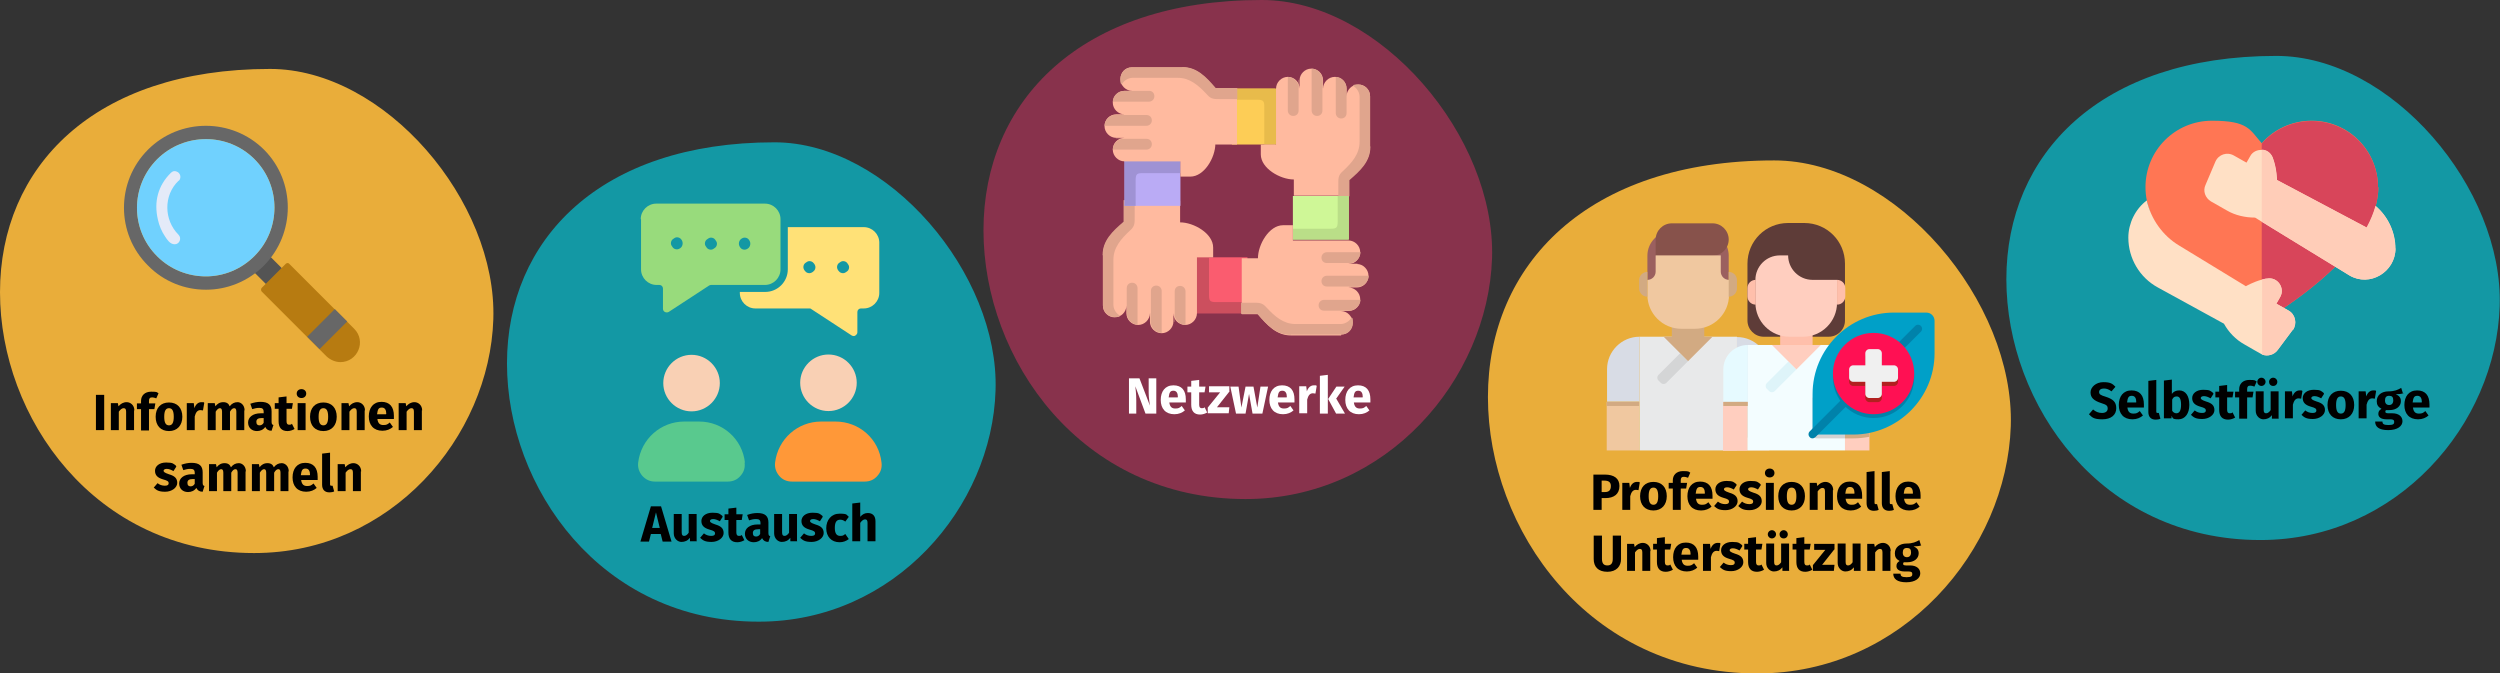 <?xml version="1.0" encoding="UTF-8"?>
<svg xmlns="http://www.w3.org/2000/svg" id="Ebene_1" version="1.1" viewBox="0 0 787 212">
  <rect x="0" y="0" width="787" height="212" fill="#333333" stroke="none"/>
  <defs>
    <style>
      .st0 {
        fill: #00a0c8;
      }

      .st1 {
        fill: #fdcd56;
      }

      .st1, .st2, .st3, .st4, .st5, .st6, .st7, .st8, .st9, .st10, .st11, .st12, .st13, .st14, .st15, .st16, .st17, .st18, .st19, .st20 {
        fill-rule: evenodd;
      }

      .st21 {
        fill: #def4f9;
      }

      .st2 {
        fill: #98db7c;
      }

      .st3 {
        fill: #ffe177;
      }

      .st22 {
        fill: #ffbfab;
      }

      .st23 {
        fill: #e8e9ea;
      }

      .st24 {
        fill: #1398a4;
      }

      .st4 {
        fill: #676767;
      }

      .st25 {
        fill: #d2aa82;
      }

      .st5 {
        fill: #59c98e;
      }

      .st6 {
        fill: #9f92d4;
      }

      .st7 {
        fill: #f9d0b4;
      }

      .st26 {
        fill: #fff;
      }

      .st27 {
        fill: #f0f0f0;
      }

      .st8 {
        fill: #545454;
      }

      .st9 {
        fill: #70d1fe;
      }

      .st28 {
        fill: #d8455a;
      }

      .st29 {
        fill: #9b605f;
      }

      .st30 {
        fill: #88324c;
      }

      .st31 {
        fill: #e9ad3a;
      }

      .st32 {
        fill: #d8dce5;
      }

      .st10 {
        fill: #ff9838;
      }

      .st11 {
        fill: #e4eaf8;
      }

      .st33 {
        fill: #87524b;
      }

      .st34 {
        fill: #e6faff;
      }

      .st12 {
        fill: #b77b11;
      }

      .st13 {
        fill: #baabf5;
      }

      .st14 {
        fill: #e8bb4b;
      }

      .st35 {
        fill: #ffcdb8;
      }

      .st36 {
        fill: #f3fdff;
      }

      .st37 {
        fill: #ff7654;
      }

      .st38 {
        fill: #b22020;
      }

      .st39 {
        fill: #d4d5d6;
      }

      .st15 {
        fill: #e0a58d;
      }

      .st16 {
        fill: #bade88;
      }

      .st40 {
        fill: #ff1053;
      }

      .st17 {
        fill: #fa5c6f;
      }

      .st41 {
        fill: #f0c8a0;
      }

      .st42 {
        fill: #ffe0c5;
      }

      .st18 {
        fill: #cff797;
      }

      .st19 {
        fill: #cc4f5e;
      }

      .st20 {
        fill: #ffba9f;
      }

      .st43 {
        fill: #d2d2d2;
      }

      .st44 {
        fill: #0082aa;
      }

      .st45 {
        fill: #5e3c38;
      }

      .st46 {
        fill: #ffcebf;
      }
    </style>
  </defs>
  <g id="Group">
    <path id="Path" class="st31" d="M80,174.1c43.2,0,74.1-36.6,75.3-73.6,1.2-37.1-34.1-78.8-70.3-78.8C29.4,21.7,0,52.7,0,92s29.6,82.1,80,82.1Z"></path>
  </g>
  <g id="Group1" data-name="Group">
    <path id="Path1" data-name="Path" class="st24" d="M711.6,170c43.2,0,74.1-36.6,75.3-73.6,1.2-37.1-34.1-78.8-70.3-78.8-55.6,0-85,31-85,70.3s29.6,82.1,80,82.1Z"></path>
  </g>
  <g id="Group2" data-name="Group">
    <path id="Path2" data-name="Path" class="st24" d="M238.9,195.7c42.8,0,73.4-36.2,74.5-72.8,1.2-36.6-33.8-78.1-69.6-78.1-55,0-84.2,30.7-84.2,69.6s29.4,81.3,79.2,81.3Z"></path>
  </g>
  <g id="Group-Copy">
    <path id="Path3" data-name="Path" class="st31" d="M553.2,212c45.8,0,78.5-38.8,79.8-77.9,1.2-39.1-36.1-83.6-74.5-83.6-58.9,0-90.1,32.9-90.1,74.5s31.5,87,84.8,87Z"></path>
  </g>
  <g id="Group3" data-name="Group">
    <path id="Path4" data-name="Path" class="st30" d="M392.1,157.1c44.5,0,76.3-37.7,77.6-75.8C470.9,43.1,434.5,0,397.2,0c-57.2,0-87.6,31.9-87.6,72.5s30.6,84.6,82.5,84.6Z"></path>
  </g>
  <g>
    <path d="M32.8,135.4h-2.6v-11.1h2.6v11.1Z"></path>
    <path d="M42.2,129.2v6.2h-2.5v-5.8c0-.9-.3-1.1-.8-1.1s-1,.4-1.5,1.1v5.8h-2.5v-8.5h2.2l.2,1c.7-.8,1.5-1.3,2.6-1.3s2.4.9,2.4,2.6Z"></path>
    <path d="M46.9,126.3v.7h2l-.3,1.8h-1.7v6.7h-2.5v-6.7h-1.3v-1.8h1.3v-.8c0-1.6,1.1-2.9,3.2-2.9s1.7.2,2.3.5l-.7,1.6c-.5-.2-1-.3-1.3-.3-.7,0-1,.3-1,1.1Z"></path>
    <path d="M57.4,131.2c0,2.7-1.6,4.5-4.2,4.5s-4.2-1.7-4.2-4.5,1.6-4.5,4.2-4.5,4.2,1.7,4.2,4.5ZM51.7,131.2c0,1.9.5,2.7,1.5,2.7s1.5-.8,1.5-2.7-.5-2.7-1.5-2.7-1.5.8-1.5,2.7Z"></path>
    <path d="M64.3,126.8l-.4,2.4c-.3,0-.5-.1-.8-.1-1,0-1.5.8-1.8,2v4.3h-2.5v-8.5h2.2l.2,1.6c.4-1.2,1.2-1.9,2.2-1.9s.6,0,.8.1Z"></path>
    <path d="M76.9,129.2v6.2h-2.5v-5.8c0-.9-.3-1.1-.7-1.1-.5,0-.9.4-1.3,1.1v5.8h-2.5v-5.8c0-.9-.3-1.1-.7-1.1s-.9.4-1.3,1.1v5.8h-2.5v-8.5h2.2l.2,1c.6-.8,1.4-1.3,2.5-1.3s1.7.5,2,1.3c.7-.9,1.5-1.3,2.5-1.3s2.2.9,2.2,2.6Z"></path>
    <path d="M86,134l-.5,1.6c-1,0-1.6-.4-2-1.2-.6.9-1.6,1.3-2.6,1.3-1.7,0-2.8-1.1-2.8-2.7s1.4-2.9,4-2.9h.9v-.4c0-1-.4-1.3-1.4-1.3s-1.4.2-2.2.4l-.6-1.7c1.1-.4,2.2-.6,3.2-.6,2.5,0,3.5,1,3.5,3v3.3c0,.7.2.9.6,1ZM83,133.1v-1.5h-.6c-1.2,0-1.7.4-1.7,1.2s.4,1.1,1,1.1,1-.3,1.3-.8Z"></path>
    <path d="M92.8,135c-.6.4-1.5.7-2.3.7-1.9,0-2.8-1.1-2.8-3.1v-3.9h-1.2v-1.8h1.2v-1.8l2.5-.3v2.1h2l-.3,1.8h-1.7v3.9c0,.8.3,1.1.8,1.1s.6,0,.9-.3l.8,1.6Z"></path>
    <path d="M96.4,123.9c0,.8-.6,1.4-1.5,1.4s-1.5-.6-1.5-1.4.6-1.4,1.5-1.4,1.5.6,1.5,1.4ZM96.2,135.4h-2.5v-8.5h2.5v8.5Z"></path>
    <path d="M106,131.2c0,2.7-1.6,4.5-4.2,4.5s-4.2-1.7-4.2-4.5,1.6-4.5,4.2-4.5,4.2,1.7,4.2,4.5ZM100.3,131.2c0,1.9.5,2.7,1.5,2.7s1.5-.8,1.5-2.7-.5-2.7-1.5-2.7-1.5.8-1.5,2.7Z"></path>
    <path d="M114.8,129.2v6.2h-2.5v-5.8c0-.9-.3-1.1-.8-1.1s-1,.4-1.5,1.1v5.8h-2.5v-8.5h2.2l.2,1c.7-.8,1.5-1.3,2.6-1.3s2.4.9,2.4,2.6Z"></path>
    <path d="M124,131.9h-5.2c.2,1.5.9,1.9,1.9,1.9s1.3-.2,2-.8l1,1.4c-.8.7-1.9,1.2-3.3,1.2-2.8,0-4.3-1.8-4.3-4.5s1.4-4.6,4-4.6,3.9,1.6,3.9,4.4,0,.7,0,.9ZM121.6,130.3c0-1.2-.4-2-1.4-2s-1.3.5-1.5,2.1h2.8Z"></path>
    <path d="M132.8,129.2v6.2h-2.5v-5.8c0-.9-.3-1.1-.8-1.1s-1,.4-1.5,1.1v5.8h-2.5v-8.5h2.2l.2,1c.7-.8,1.5-1.3,2.6-1.3s2.4.9,2.4,2.6Z"></path>
    <path d="M55.5,146.9l-.9,1.4c-.7-.4-1.4-.7-2.1-.7s-1,.3-1,.6.2.6,1.7,1.1c1.7.5,2.6,1.2,2.6,2.7s-1.7,2.8-3.8,2.8-2.7-.5-3.6-1.3l1.2-1.4c.6.5,1.4.8,2.3.8s1.2-.3,1.2-.8-.3-.8-1.8-1.2c-1.7-.5-2.5-1.3-2.5-2.7s1.3-2.6,3.5-2.6,2.3.4,3.1,1Z"></path>
    <path d="M64.3,153.2l-.5,1.6c-1,0-1.6-.4-2-1.2-.6.9-1.6,1.3-2.6,1.3-1.7,0-2.8-1.1-2.8-2.7s1.4-2.9,4-2.9h.9v-.4c0-1-.4-1.3-1.4-1.3s-1.4.2-2.2.4l-.6-1.7c1.1-.4,2.2-.6,3.2-.6,2.5,0,3.5,1,3.5,3v3.3c0,.7.2.9.6,1ZM61.3,152.3v-1.5h-.6c-1.2,0-1.7.4-1.7,1.2s.4,1.1,1,1.1,1-.3,1.3-.8Z"></path>
    <path d="M77.3,148.4v6.2h-2.5v-5.8c0-.9-.3-1.1-.7-1.1-.5,0-.9.4-1.3,1.1v5.8h-2.5v-5.8c0-.9-.3-1.1-.7-1.1s-.9.4-1.3,1.1v5.8h-2.5v-8.5h2.2l.2,1c.6-.8,1.4-1.3,2.5-1.3s1.7.5,2,1.3c.7-.9,1.5-1.3,2.5-1.3s2.2.9,2.2,2.6Z"></path>
    <path d="M90.8,148.4v6.2h-2.5v-5.8c0-.9-.3-1.1-.7-1.1-.5,0-.9.4-1.3,1.1v5.8h-2.5v-5.8c0-.9-.3-1.1-.7-1.1s-.9.4-1.3,1.1v5.8h-2.5v-8.5h2.2l.2,1c.6-.8,1.4-1.3,2.5-1.3s1.7.5,2,1.3c.7-.9,1.5-1.3,2.5-1.3s2.2.9,2.2,2.6Z"></path>
    <path d="M100,151.1h-5.2c.2,1.5.9,1.9,1.9,1.9s1.3-.2,2-.8l1,1.4c-.8.7-1.9,1.2-3.3,1.2-2.8,0-4.3-1.8-4.3-4.5s1.4-4.6,4-4.6,3.9,1.6,3.9,4.4,0,.7,0,.9ZM97.6,149.5c0-1.2-.4-2-1.4-2s-1.3.5-1.5,2.1h2.8Z"></path>
    <path d="M101.4,152.5v-9.7l2.5-.3v9.9c0,.4.1.5.4.5s.3,0,.4,0l.5,1.8c-.4.2-.9.3-1.5.3-1.5,0-2.3-.9-2.3-2.4Z"></path>
    <path d="M113.6,148.4v6.2h-2.5v-5.8c0-.9-.3-1.1-.8-1.1s-1,.4-1.5,1.1v5.8h-2.5v-8.5h2.2l.2,1c.7-.8,1.5-1.3,2.6-1.3s2.4.9,2.4,2.6Z"></path>
  </g>
  <g>
    <path d="M208.1,168.1h-3.2l-.6,2.4h-2.7l3.3-11.1h3.2l3.3,11.1h-2.8l-.6-2.4ZM207.7,166.2l-1.2-4.9-1.2,4.9h2.3Z"></path>
    <path d="M219.4,170.4h-2.2v-1.1c-.7.9-1.6,1.3-2.7,1.3s-2.4-1-2.4-2.7v-6.1h2.5v5.8c0,.9.3,1.1.8,1.1s1-.4,1.4-1v-5.9h2.5v8.5Z"></path>
    <path d="M227.5,162.7l-.9,1.4c-.7-.4-1.4-.7-2.1-.7s-1,.3-1,.6.2.6,1.7,1.1c1.7.5,2.6,1.2,2.6,2.7s-1.7,2.8-3.8,2.8-2.7-.5-3.6-1.3l1.2-1.4c.6.5,1.4.8,2.3.8s1.2-.3,1.2-.8-.3-.8-1.8-1.2c-1.7-.5-2.5-1.3-2.5-2.7s1.3-2.6,3.5-2.6,2.3.4,3.1,1Z"></path>
    <path d="M234.4,170c-.6.4-1.5.7-2.3.7-1.9,0-2.8-1.1-2.8-3.1v-3.9h-1.2v-1.8h1.2v-1.8l2.5-.3v2.1h2l-.3,1.8h-1.7v3.9c0,.8.3,1.1.8,1.1s.6,0,.9-.3l.8,1.6Z"></path>
    <path d="M242.4,169l-.5,1.6c-1,0-1.6-.4-2-1.2-.6.9-1.6,1.3-2.6,1.3-1.7,0-2.8-1.1-2.8-2.7s1.4-2.9,4-2.9h.9v-.4c0-1-.4-1.3-1.4-1.3s-1.4.2-2.2.4l-.6-1.7c1.1-.4,2.2-.6,3.2-.6,2.5,0,3.5,1,3.5,3v3.3c0,.7.2.9.6,1ZM239.3,168.1v-1.5h-.6c-1.2,0-1.7.4-1.7,1.2s.4,1.1,1,1.1,1-.3,1.3-.8Z"></path>
    <path d="M251,170.4h-2.2v-1.1c-.7.9-1.6,1.3-2.7,1.3s-2.4-1-2.4-2.7v-6.1h2.5v5.8c0,.9.3,1.1.8,1.1s1-.4,1.4-1v-5.9h2.5v8.5Z"></path>
    <path d="M259,162.7l-.9,1.4c-.7-.4-1.4-.7-2.1-.7s-1,.3-1,.6.2.6,1.7,1.1c1.7.5,2.6,1.2,2.6,2.7s-1.7,2.8-3.8,2.8-2.7-.5-3.6-1.3l1.2-1.4c.6.5,1.4.8,2.3.8s1.2-.3,1.2-.8-.3-.8-1.8-1.2c-1.7-.5-2.5-1.3-2.5-2.7s1.3-2.6,3.5-2.6,2.3.4,3.1,1Z"></path>
    <path d="M267.2,162.7l-1.1,1.5c-.5-.4-1-.6-1.6-.6-1.1,0-1.7.7-1.7,2.6s.7,2.5,1.7,2.5,1-.2,1.6-.6l1.1,1.6c-.8.6-1.7,1-2.9,1-2.6,0-4.2-1.8-4.2-4.4s1.6-4.6,4.2-4.6,2.1.4,2.9,1Z"></path>
    <path d="M275.6,164.2v6.2h-2.5v-5.8c0-.9-.3-1.1-.8-1.1s-1,.4-1.5,1.1v5.8h-2.5v-11.9l2.5-.3v4.5c.7-.8,1.4-1.2,2.4-1.2,1.5,0,2.4.9,2.4,2.6Z"></path>
  </g>
  <g>
    <path class="st26" d="M363.9,130.2h-3.3l-3.2-8.6c.1,1,.3,2.5.3,4.5v4.1h-2.3v-11.1h3.3l3.3,8.6c-.1-.9-.4-2.4-.4-4.1v-4.5h2.4v11.1Z"></path>
    <path class="st26" d="M373.3,126.7h-5.2c.2,1.5.9,1.9,1.9,1.9s1.3-.2,2-.8l1,1.4c-.8.7-1.9,1.2-3.3,1.2-2.8,0-4.3-1.8-4.3-4.5s1.4-4.6,4-4.6,3.9,1.6,3.9,4.4,0,.7,0,.9ZM370.8,125c0-1.2-.4-2-1.4-2s-1.3.5-1.5,2.1h2.8Z"></path>
    <path class="st26" d="M380.1,129.8c-.6.4-1.5.7-2.3.7-1.9,0-2.8-1.1-2.8-3.1v-3.9h-1.2v-1.8h1.2v-1.8l2.5-.3v2.1h2l-.3,1.8h-1.7v3.9c0,.8.3,1.1.8,1.1s.6,0,.9-.3l.8,1.6Z"></path>
    <path class="st26" d="M386.9,123.4l-3.8,4.8h3.9l-.2,1.9h-6.6v-1.8l3.9-4.8h-3.5v-1.9h6.4v1.8Z"></path>
    <path class="st26" d="M397.3,130.2h-3l-1.1-6.2-1.1,6.2h-3l-1.8-8.5h2.6l.9,6.6,1.3-6.6h2.5l1.2,6.6,1-6.6h2.4l-1.8,8.5Z"></path>
    <path class="st26" d="M407.5,126.7h-5.2c.2,1.5.9,1.9,1.9,1.9s1.3-.2,2-.8l1,1.4c-.8.7-1.9,1.2-3.3,1.2-2.8,0-4.3-1.8-4.3-4.5s1.4-4.6,4-4.6,3.9,1.6,3.9,4.4,0,.7,0,.9ZM405.1,125c0-1.2-.4-2-1.4-2s-1.3.5-1.5,2.1h2.8Z"></path>
    <path class="st26" d="M414.5,121.5l-.4,2.4c-.3,0-.5-.1-.8-.1-1,0-1.5.8-1.8,2v4.3h-2.5v-8.5h2.2l.2,1.6c.4-1.2,1.2-1.9,2.2-1.9s.6,0,.8.1Z"></path>
    <path class="st26" d="M418,130.2h-2.5v-11.9l2.5-.3v12.1ZM420.6,125.4l2.8,4.8h-2.8l-2.5-4.6,2.6-3.9h2.6l-2.6,3.7Z"></path>
    <path class="st26" d="M431.4,126.7h-5.2c.2,1.5.9,1.9,1.9,1.9s1.3-.2,2-.8l1,1.4c-.8.7-1.9,1.2-3.3,1.2-2.8,0-4.3-1.8-4.3-4.5s1.4-4.6,4-4.6,3.9,1.6,3.9,4.4,0,.7,0,.9ZM429,125c0-1.2-.4-2-1.4-2s-1.3.5-1.5,2.1h2.8Z"></path>
  </g>
  <g>
    <path d="M509.8,153c0,2.6-1.8,3.8-4.4,3.8h-1.2v3.7h-2.6v-11.1h3.6c2.9,0,4.6,1.2,4.6,3.6ZM507.1,153c0-1.2-.7-1.7-2-1.7h-.9v3.6h1c1.2,0,1.9-.5,1.9-1.9Z"></path>
    <path d="M516.2,151.9l-.4,2.4c-.3,0-.5-.1-.8-.1-1,0-1.5.8-1.8,2v4.3h-2.5v-8.5h2.2l.2,1.6c.4-1.2,1.2-1.9,2.2-1.9s.6,0,.8.1Z"></path>
    <path d="M524.7,156.2c0,2.7-1.6,4.5-4.2,4.5s-4.2-1.7-4.2-4.5,1.6-4.5,4.2-4.5,4.2,1.7,4.2,4.5ZM519,156.2c0,1.9.5,2.7,1.5,2.7s1.5-.8,1.5-2.7-.5-2.7-1.5-2.7-1.5.8-1.5,2.7Z"></path>
    <path d="M529.1,151.3v.7h2l-.3,1.8h-1.7v6.7h-2.5v-6.7h-1.3v-1.8h1.3v-.8c0-1.6,1.1-2.9,3.2-2.9s1.7.2,2.3.5l-.7,1.6c-.5-.2-1-.3-1.3-.3-.7,0-1,.3-1,1.1Z"></path>
    <path d="M539.1,157h-5.2c.2,1.5.9,1.9,1.9,1.9s1.3-.2,2-.8l1,1.4c-.8.7-1.9,1.2-3.3,1.2-2.8,0-4.3-1.8-4.3-4.5s1.4-4.6,4-4.6,3.9,1.6,3.9,4.4,0,.7,0,.9ZM536.7,155.3c0-1.2-.4-2-1.4-2s-1.3.5-1.5,2.1h2.8Z"></path>
    <path d="M546.7,152.7l-.9,1.4c-.7-.4-1.4-.7-2.1-.7s-1,.3-1,.6.2.6,1.7,1.1c1.7.5,2.6,1.2,2.6,2.7s-1.7,2.8-3.8,2.8-2.7-.5-3.6-1.3l1.2-1.4c.6.5,1.4.8,2.3.8s1.2-.3,1.2-.8-.3-.8-1.8-1.2c-1.7-.5-2.5-1.3-2.5-2.7s1.3-2.6,3.5-2.6,2.3.4,3.1,1Z"></path>
    <path d="M554.3,152.7l-.9,1.4c-.7-.4-1.4-.7-2.1-.7s-1,.3-1,.6.2.6,1.7,1.1c1.7.5,2.6,1.2,2.6,2.7s-1.7,2.8-3.8,2.8-2.7-.5-3.6-1.3l1.2-1.4c.6.5,1.4.8,2.3.8s1.2-.3,1.2-.8-.3-.8-1.8-1.2c-1.7-.5-2.5-1.3-2.5-2.7s1.3-2.6,3.5-2.6,2.3.4,3.1,1Z"></path>
    <path d="M558.6,148.9c0,.8-.6,1.4-1.5,1.4s-1.5-.6-1.5-1.4.6-1.4,1.5-1.4,1.5.6,1.5,1.4ZM558.4,160.5h-2.5v-8.5h2.5v8.5Z"></path>
    <path d="M568.2,156.2c0,2.7-1.6,4.5-4.2,4.5s-4.2-1.7-4.2-4.5,1.6-4.5,4.2-4.5,4.2,1.7,4.2,4.5ZM562.5,156.2c0,1.9.5,2.7,1.5,2.7s1.5-.8,1.5-2.7-.5-2.7-1.5-2.7-1.5.8-1.5,2.7Z"></path>
    <path d="M577,154.3v6.2h-2.5v-5.8c0-.9-.3-1.1-.8-1.1s-1,.4-1.5,1.1v5.8h-2.5v-8.5h2.2l.2,1c.7-.8,1.5-1.3,2.6-1.3s2.4.9,2.4,2.6Z"></path>
    <path d="M586.2,157h-5.2c.2,1.5.9,1.9,1.9,1.9s1.3-.2,2-.8l1,1.4c-.8.7-1.9,1.2-3.3,1.2-2.8,0-4.3-1.8-4.3-4.5s1.4-4.6,4-4.6,3.9,1.6,3.9,4.4,0,.7,0,.9ZM583.8,155.3c0-1.2-.4-2-1.4-2s-1.3.5-1.5,2.1h2.8Z"></path>
    <path d="M587.6,158.3v-9.7l2.5-.3v9.9c0,.4.1.5.4.5s.3,0,.4,0l.5,1.8c-.4.2-.9.3-1.5.3-1.5,0-2.3-.9-2.3-2.4Z"></path>
    <path d="M592.4,158.3v-9.7l2.5-.3v9.9c0,.4.1.5.4.5s.3,0,.4,0l.5,1.8c-.4.2-.9.3-1.5.3-1.5,0-2.3-.9-2.3-2.4Z"></path>
    <path d="M604.6,157h-5.2c.2,1.5.9,1.9,1.9,1.9s1.3-.2,2-.8l1,1.4c-.8.7-1.9,1.2-3.3,1.2-2.8,0-4.3-1.8-4.3-4.5s1.4-4.6,4-4.6,3.9,1.6,3.9,4.4,0,.7,0,.9ZM602.2,155.3c0-1.2-.4-2-1.4-2s-1.3.5-1.5,2.1h2.8Z"></path>
    <path d="M510.3,176c0,2.2-1.4,4-4.3,4s-4.3-1.6-4.3-4v-7.4h2.6v7.3c0,1.4.5,2.1,1.7,2.1s1.7-.7,1.7-2.1v-7.3h2.6v7.4Z"></path>
    <path d="M519.5,173.5v6.2h-2.5v-5.8c0-.9-.3-1.1-.8-1.1s-1,.4-1.5,1.1v5.8h-2.5v-8.5h2.2l.2,1c.7-.8,1.5-1.3,2.6-1.3s2.4.9,2.4,2.6Z"></path>
    <path d="M526.7,179.3c-.6.4-1.5.7-2.3.7-1.9,0-2.8-1.1-2.8-3.1v-3.9h-1.2v-1.8h1.2v-1.8l2.5-.3v2.1h2l-.3,1.8h-1.7v3.9c0,.8.3,1.1.8,1.1s.6,0,.9-.3l.8,1.6Z"></path>
    <path d="M534.6,176.2h-5.2c.2,1.5.9,1.9,1.9,1.9s1.3-.2,2-.8l1,1.4c-.8.7-1.9,1.2-3.3,1.2-2.8,0-4.3-1.8-4.3-4.5s1.4-4.6,4-4.6,3.9,1.6,3.9,4.4,0,.7,0,.9ZM532.2,174.5c0-1.2-.4-2-1.4-2s-1.3.5-1.5,2.1h2.8Z"></path>
    <path d="M541.6,171.1l-.4,2.4c-.3,0-.5-.1-.8-.1-1,0-1.5.8-1.8,2v4.3h-2.5v-8.5h2.2l.2,1.6c.4-1.2,1.2-1.9,2.2-1.9s.6,0,.8.1Z"></path>
    <path d="M548.5,171.9l-.9,1.4c-.7-.4-1.4-.7-2.1-.7s-1,.3-1,.6.2.6,1.7,1.1c1.7.5,2.6,1.2,2.6,2.7s-1.7,2.8-3.8,2.8-2.7-.5-3.6-1.3l1.2-1.4c.6.5,1.4.8,2.3.8s1.2-.3,1.2-.8-.3-.8-1.8-1.2c-1.7-.5-2.5-1.3-2.5-2.7s1.3-2.6,3.5-2.6,2.3.4,3.1,1Z"></path>
    <path d="M555.4,179.3c-.6.4-1.5.7-2.3.7-1.9,0-2.8-1.1-2.8-3.1v-3.9h-1.2v-1.8h1.2v-1.8l2.5-.3v2.1h2l-.3,1.8h-1.7v3.9c0,.8.3,1.1.8,1.1s.6,0,.9-.3l.8,1.6Z"></path>
    <path d="M563.3,179.7h-2.2v-1.1c-.7.9-1.6,1.3-2.7,1.3s-2.4-1-2.4-2.7v-6.1h2.5v5.8c0,.9.3,1.1.8,1.1s1-.4,1.4-1v-5.9h2.5v8.5ZM559.1,168.2c0,.7-.6,1.3-1.3,1.3s-1.3-.6-1.3-1.3.6-1.3,1.3-1.3,1.3.6,1.3,1.3ZM562.8,168.2c0,.7-.5,1.3-1.3,1.3s-1.3-.6-1.3-1.3.6-1.3,1.3-1.3,1.3.6,1.3,1.3Z"></path>
    <path d="M570.6,179.3c-.6.4-1.5.7-2.3.7-1.9,0-2.8-1.1-2.8-3.1v-3.9h-1.2v-1.8h1.2v-1.8l2.5-.3v2.1h2l-.3,1.8h-1.7v3.9c0,.8.3,1.1.8,1.1s.6,0,.9-.3l.8,1.6Z"></path>
    <path d="M577.4,173l-3.8,4.8h3.9l-.2,1.9h-6.6v-1.8l3.9-4.8h-3.5v-1.9h6.4v1.8Z"></path>
    <path d="M585.8,179.7h-2.2v-1.1c-.7.9-1.6,1.3-2.7,1.3s-2.4-1-2.4-2.7v-6.1h2.5v5.8c0,.9.3,1.1.8,1.1s1-.4,1.4-1v-5.9h2.5v8.5Z"></path>
    <path d="M595.1,173.5v6.2h-2.5v-5.8c0-.9-.3-1.1-.8-1.1s-1,.4-1.5,1.1v5.8h-2.5v-8.5h2.2l.2,1c.7-.8,1.5-1.3,2.6-1.3s2.4.9,2.4,2.6Z"></path>
    <path d="M604.8,171.7c-.6.2-1.4.3-2.4.3,1.1.5,1.6,1.1,1.6,2.2,0,1.6-1.4,2.8-3.6,2.8s-.7,0-1,0c-.2,0-.3.3-.3.5s.1.5.9.5h1.3c2,0,3.2,1,3.2,2.5s-1.5,2.8-4.4,2.8-4.1-1.1-4.1-2.7h2.3c0,.7.3,1.1,1.9,1.1s1.8-.4,1.8-1-.4-.8-1.2-.8h-1.2c-1.9,0-2.6-.8-2.6-1.7s.4-1.2,1-1.6c-1.1-.6-1.5-1.3-1.5-2.4,0-1.9,1.5-3.1,3.7-3.1,1.9,0,3-.5,4-1.1l.6,1.9ZM599,174c0,.9.5,1.4,1.3,1.4s1.3-.5,1.3-1.5-.4-1.4-1.3-1.4-1.3.5-1.3,1.4Z"></path>
  </g>
  <g>
    <path d="M665.9,121.8l-1.2,1.4c-.8-.6-1.5-.9-2.4-.9s-1.5.4-1.5,1.1.4,1,2.1,1.5c2.1.7,3.3,1.5,3.3,3.6s-1.6,3.5-4.4,3.5-3.3-.7-4.2-1.6l1.3-1.5c.8.7,1.7,1.1,2.8,1.1s1.8-.5,1.8-1.4-.4-1.2-2-1.7c-2.5-.8-3.4-1.8-3.4-3.4s1.7-3.2,4-3.2,2.9.5,3.8,1.4Z"></path>
    <path d="M674.9,128.3h-5.2c.2,1.5.9,1.9,1.9,1.9s1.3-.2,2-.8l1,1.4c-.8.7-1.9,1.2-3.3,1.2-2.8,0-4.3-1.8-4.3-4.5s1.4-4.6,4-4.6,3.9,1.6,3.9,4.4,0,.7,0,.9ZM672.5,126.6c0-1.2-.4-2-1.4-2s-1.3.5-1.5,2.1h2.8Z"></path>
    <path d="M676.3,129.6v-9.7l2.5-.3v9.9c0,.4.1.5.4.5s.3,0,.4,0l.5,1.8c-.4.2-.9.3-1.5.3-1.5,0-2.3-.9-2.3-2.4Z"></path>
    <path d="M689.2,127.5c0,2.6-1.3,4.5-3.4,4.5s-1.7-.4-2.2-1.1v.8h-2.4v-11.9l2.5-.3v4.5c.5-.7,1.3-1.1,2.3-1.1,2,0,3.2,1.7,3.2,4.5ZM686.6,127.5c0-2.2-.6-2.7-1.4-2.7s-1.1.4-1.4,1v3.5c.3.5.8.8,1.3.8.9,0,1.5-.7,1.5-2.7Z"></path>
    <path d="M696.8,124l-.9,1.4c-.7-.4-1.4-.7-2.1-.7s-1,.3-1,.6.2.6,1.7,1.1c1.7.5,2.6,1.2,2.6,2.7s-1.7,2.8-3.8,2.8-2.7-.5-3.6-1.3l1.2-1.4c.6.5,1.4.8,2.3.8s1.2-.3,1.2-.8-.3-.8-1.8-1.2c-1.7-.5-2.5-1.3-2.5-2.7s1.3-2.6,3.5-2.6,2.3.4,3.1,1Z"></path>
    <path d="M703.7,131.4c-.6.4-1.5.7-2.3.7-1.9,0-2.8-1.1-2.8-3.1v-3.9h-1.2v-1.8h1.2v-1.8l2.5-.3v2.1h2l-.3,1.8h-1.7v3.9c0,.8.3,1.1.8,1.1s.6,0,.9-.3l.8,1.6Z"></path>
    <path d="M707.4,122.6v.7h2l-.3,1.8h-1.7v6.7h-2.5v-6.7h-1.3v-1.8h1.3v-.8c0-1.6,1.1-2.9,3.2-2.9s1.7.2,2.3.5l-.7,1.6c-.5-.2-1-.3-1.3-.3-.7,0-1,.3-1,1.1Z"></path>
    <path d="M717.4,131.8h-2.2v-1.1c-.7.9-1.6,1.3-2.7,1.3s-2.4-1-2.4-2.7v-6.1h2.5v5.8c0,.9.3,1.1.8,1.1s1-.4,1.4-1v-5.9h2.5v8.5ZM713.2,120.2c0,.7-.6,1.3-1.3,1.3s-1.3-.6-1.3-1.3.6-1.3,1.3-1.3,1.3.6,1.3,1.3ZM716.9,120.2c0,.7-.5,1.3-1.3,1.3s-1.3-.6-1.3-1.3.6-1.3,1.3-1.3,1.3.6,1.3,1.3Z"></path>
    <path d="M724.8,123.1l-.4,2.4c-.3,0-.5-.1-.8-.1-1,0-1.5.8-1.8,2v4.3h-2.5v-8.5h2.2l.2,1.6c.4-1.2,1.2-1.9,2.2-1.9s.6,0,.8.1Z"></path>
    <path d="M731.6,124l-.9,1.4c-.7-.4-1.4-.7-2.1-.7s-1,.3-1,.6.2.6,1.7,1.1c1.7.5,2.6,1.2,2.6,2.7s-1.7,2.8-3.8,2.8-2.7-.5-3.6-1.3l1.2-1.4c.6.5,1.4.8,2.3.8s1.2-.3,1.2-.8-.3-.8-1.8-1.2c-1.7-.5-2.5-1.3-2.5-2.7s1.3-2.6,3.5-2.6,2.3.4,3.1,1Z"></path>
    <path d="M741.1,127.5c0,2.7-1.6,4.5-4.2,4.5s-4.2-1.7-4.2-4.5,1.6-4.5,4.2-4.5,4.2,1.7,4.2,4.5ZM735.4,127.5c0,1.9.5,2.7,1.5,2.7s1.5-.8,1.5-2.7-.5-2.7-1.5-2.7-1.5.8-1.5,2.7Z"></path>
    <path d="M748,123.1l-.4,2.4c-.3,0-.5-.1-.8-.1-1,0-1.5.8-1.8,2v4.3h-2.5v-8.5h2.2l.2,1.6c.4-1.2,1.2-1.9,2.2-1.9s.6,0,.8.1Z"></path>
    <path d="M756.6,123.8c-.6.2-1.4.3-2.4.3,1.1.5,1.6,1.1,1.6,2.2,0,1.6-1.4,2.8-3.6,2.8s-.7,0-1,0c-.2,0-.3.3-.3.5s.1.5.9.5h1.3c2,0,3.2,1,3.2,2.5s-1.5,2.8-4.5,2.8-4.1-1.1-4.1-2.7h2.3c0,.7.3,1.1,1.9,1.1s1.8-.4,1.8-1-.4-.8-1.2-.8h-1.2c-1.9,0-2.6-.8-2.6-1.7s.4-1.2,1-1.6c-1.1-.6-1.5-1.3-1.5-2.4,0-1.9,1.5-3.1,3.7-3.1,1.9,0,3-.5,4-1.1l.6,1.9ZM750.8,126.1c0,.9.5,1.4,1.3,1.4s1.3-.5,1.3-1.5-.4-1.4-1.3-1.4-1.3.5-1.3,1.4Z"></path>
    <path d="M764.8,128.3h-5.2c.2,1.5.9,1.9,1.9,1.9s1.3-.2,2-.8l1,1.4c-.8.7-1.9,1.2-3.3,1.2-2.8,0-4.3-1.8-4.3-4.5s1.4-4.6,4-4.6,3.9,1.6,3.9,4.4,0,.7,0,.9ZM762.4,126.6c0-1.2-.4-2-1.4-2s-1.3.5-1.5,2.1h2.8Z"></path>
  </g>
  <g id="Layer_x5F_1">
    <g id="_556446944">
      <path id="_556447448" class="st8" d="M84.9,90.2c-.2,0-.4,0-.6-.2l-4.5-4.5c-.9-.9,4.3-5.7,5-5l4.5,4.5c.3.3.3.9,0,1.2l-3.8,3.8c-.1.2-.4.3-.6.3h0Z"></path>
      <path id="_556447688" class="st4" d="M64.8,91.2c-6.6,0-13.2-2.5-18.2-7.6-10.1-10-10.1-26.4,0-36.5,10-10,26.4-10,36.5,0,10,10,10,26.4,0,36.5-5,5-11.6,7.6-18.2,7.6h0ZM64.8,87c-5.5,0-11.1-2.1-15.3-6.3-8.5-8.4-8.5-22.1,0-30.6,8.5-8.4,22.2-8.4,30.6,0,8.4,8.4,8.4,22.1,0,30.5-4.2,4.2-9.7,6.4-15.3,6.4h0Z"></path>
      <path id="_556447592" class="st9" d="M64.8,87c-5.5,0-11.1-2.1-15.3-6.3-8.5-8.4-8.5-22.1,0-30.6,8.5-8.4,22.2-8.4,30.6,0,8.4,8.4,8.4,22.1,0,30.5-4.2,4.2-9.7,6.4-15.3,6.4h0Z"></path>
      <path id="_556447256" class="st12" d="M107.2,114c-1.6,0-3.2-.7-4.4-1.8l-20.4-20.4c-.3-.3-.3-.9,0-1.2l7.5-7.5c.4-.4.9-.4,1.2,0l20.4,20.4c3.9,3.9,1.1,10.5-4.4,10.5Z"></path>
      <path id="_556447232" class="st4" d="M100.6,109.9l-3.9-3.9,8.7-8.7,3.9,3.9-8.7,8.7Z"></path>
      <path id="_556447928" class="st11" d="M56.2,56.9c-4.8,4.6-4.6,12.4,0,17,1.1,1.1.3,3-1.2,3s-2.4-1.5-3-2.4c-1.1-1.6-1.9-3.5-2.3-5.4-1.3-5.5,0-10.7,4.1-14.7.5-.5,1.1-.7,1.8-.4,1.2.4,1.6,2,.7,2.9h0Z"></path>
    </g>
  </g>
  <g>
    <path class="st2" d="M201.8,69v15.8c0,2.7,2.2,4.9,4.9,4.9h.9c.6,0,1.1.5,1.1,1.1v6.4c0,.4.2.8.6,1,.4.2.8.2,1.2,0l12.7-8.3c.2-.1.4-.2.6-.2h17c2.7,0,4.9-2.2,4.9-4.9v-15.8c0-2.7-2.2-4.9-4.9-4.9h-34.2c-2.7,0-4.9,2.2-4.9,4.9ZM234.4,78.6c-.5,0-1-.2-1.3-.6s-.5-.8-.5-1.3.2-1,.5-1.3.8-.6,1.3-.6,1,.2,1.3.6.5.8.5,1.3-.2,1-.5,1.3c-.3.3-.8.6-1.3.6ZM225.7,76.7c0,.5-.2,1-.6,1.3s-.8.6-1.3.6-1-.2-1.3-.6-.6-.8-.6-1.3.2-1,.6-1.3.8-.6,1.3-.6,1,.2,1.3.6.6.8.6,1.3ZM214.4,75.3c.3.3.5.8.5,1.3s-.2,1-.5,1.3-.8.6-1.3.6-1-.2-1.3-.6-.6-.8-.6-1.3.2-1,.6-1.3.8-.6,1.3-.6,1,.2,1.3.6Z"></path>
    <path class="st3" d="M248,84.8c0,3.9-3.2,7.1-7.1,7.1h-8v.3c0,2.7,2.2,4.9,4.9,4.9h17c.2,0,.4,0,.6.2l12.7,8.3c.4.2.8.3,1.2,0s.6-.6.6-1v-6.4c0-.6.5-1.1,1.1-1.1h.9c2.7,0,4.9-2.2,4.9-4.9v-15.8c0-2.7-2.2-4.9-4.9-4.9h-23.9v13.3ZM254.8,86c-.5,0-1-.2-1.3-.6-.3-.3-.6-.8-.6-1.3s.2-1,.6-1.3.8-.6,1.3-.6,1,.2,1.3.6c.3.3.6.8.6,1.3s-.2,1-.6,1.3c-.3.3-.8.6-1.3.6ZM264.1,85.4c-.3-.3-.6-.8-.6-1.3s.2-1,.6-1.3.8-.6,1.3-.6,1,.2,1.3.6.6.8.6,1.3-.2,1-.6,1.3-.8.6-1.3.6c-.5,0-1-.2-1.3-.6Z"></path>
    <path class="st7" d="M260.8,111.6c-4.9,0-8.9,4-8.9,8.9s4,8.9,8.9,8.9,8.9-4,8.9-8.9-4-8.9-8.9-8.9Z"></path>
    <path class="st10" d="M263.2,132.7h-4.7c-7.4,0-13.6,5.5-14.5,12.9-.2,1.6.3,3,1.3,4.2s2.4,1.8,4,1.8h22.9c1.6,0,3-.6,4-1.8,1.1-1.2,1.5-2.6,1.3-4.2-.8-7.4-7-12.9-14.5-12.9Z"></path>
    <path class="st5" d="M234.5,145.6c-.8-7.4-7-12.9-14.4-12.9h-4.7c-7.4,0-13.6,5.5-14.5,12.9-.2,1.6.3,3,1.3,4.2,1.1,1.2,2.4,1.8,4,1.8h22.9c1.6,0,3-.6,4-1.8,1.1-1.2,1.5-2.6,1.3-4.2h0Z"></path>
    <path class="st7" d="M217.7,129.5c4.9,0,8.9-4,8.9-8.9s-4-8.9-8.9-8.9-8.9,4-8.9,8.9,4,8.9,8.9,8.9Z"></path>
  </g>
  <g id="Layer_35">
    <g>
      <path class="st17" d="M375.5,81h17.2v17.6h-17.2v-17.6Z"></path>
      <path class="st19" d="M375.5,98.6h17.2v-3.5h-9.9c-2,0-2.2-.5-2.2-2.3v-11.8h-5.1v17.6h0Z"></path>
      <path class="st20" d="M377.1,81h4.8v-3.1c0-4.4-6.1-7.9-10.4-7.9v-6.8h-17.6v6.8c-3.6,3-6.7,5.9-6.7,10.4h0v15.8h0c0,2.1,1.7,3.7,3.7,3.7s3.7-1.7,3.7-3.7v2.4c0,2.1,1.7,3.7,3.7,3.7s3.7-1.7,3.7-3.7v2.6c0,2.1,1.7,3.7,3.7,3.7s3.7-1.7,3.7-3.7v-2.6c0,2.1,1.7,3.7,3.7,3.7s3.7-1.7,3.7-3.7v-17.6Z"></path>
      <g>
        <path class="st15" d="M347.2,80.4v15.7h0c0,2.1,1.7,3.7,3.7,3.7s1.2-.2,1.7-.4c-1.2-.7-2-1.9-2.1-3.3h0v-14.3h0c0-3.9,2.4-6.6,5.3-9.3,1.5-1.3,1.4-2.4,1.4-4.4v-5.1h-3.5v6.8c-3.5,3-6.6,5.9-6.6,10.5Z"></path>
        <path class="st15" d="M369.7,101.4v-2.8c0,2,1.5,3.6,3.5,3.7v-10.6c0-.9-.7-1.7-1.7-1.7s-1.7.7-1.7,1.7v9.6h0Z"></path>
        <path class="st15" d="M362.2,98.7v-.2,2.6c0,2,1.5,3.6,3.5,3.7v-13.2c0-.9-.7-1.7-1.7-1.7s-1.7.7-1.7,1.7v7h0Z"></path>
        <path class="st15" d="M354.7,96.1v2.4c0,2,1.5,3.6,3.4,3.7v-11.5c0-.9-.7-1.7-1.7-1.7s-1.7.7-1.7,1.7v5.3Z"></path>
      </g>
      <path class="st13" d="M354,64.8h17.6v-15.4h-17.6v15.4Z"></path>
      <path class="st6" d="M354,49.4v15.4h3.5v-8.1c0-2,.5-2.2,2.3-2.2h11.8v-5.1h-17.6Z"></path>
      <path class="st1" d="M396.7,45.5h4.8v-17.6h-13.7v17.6h9Z"></path>
      <path class="st14" d="M403.1,27.9h-15.4v3.5h8.1c2,0,2.2.5,2.2,2.3v11.8h5.1v-17.6h0Z"></path>
      <path class="st20" d="M382.6,45.5h6.8v-17.6h-6.8c-3-3.6-5.9-6.7-10.4-6.7h-15.9c-2.1,0-3.6,1.7-3.6,3.7s1.7,3.7,3.7,3.7h-2.4c-2.1,0-3.7,1.7-3.7,3.7s1.7,3.7,3.7,3.7h-2.6c-2.1,0-3.7,1.7-3.7,3.7s1.7,3.7,3.7,3.7h2.6c-2.1,0-3.7,1.7-3.7,3.7s1.7,3.7,3.7,3.7h17.6v4.8h3.1c4.4,0,7.9-6,7.9-10.4Z"></path>
      <path class="st15" d="M372.1,21.2h-15.8c-2.1,0-3.6,1.7-3.6,3.7s.2,1.2.4,1.7c.7-1.2,1.9-2,3.3-2.1h14.4c3.8,0,6.5,2.4,9.2,5.3,1.3,1.5,2.3,1.4,4.4,1.4h5.1v-3.5h-6.8c-3-3.5-5.9-6.6-10.5-6.6Z"></path>
      <path class="st15" d="M351.2,43.6h2.8c-2,0-3.6,1.5-3.7,3.5h10.6c.9,0,1.7-.7,1.7-1.7s-.7-1.7-1.7-1.7h-9.6Z"></path>
      <path class="st15" d="M353.8,36.1h.2-2.6c-2,0-3.6,1.5-3.7,3.5h13.2c.9,0,1.7-.7,1.7-1.7s-.7-1.7-1.7-1.7h-7Z"></path>
      <path class="st15" d="M356.4,28.6h-2.4c-2,0-3.6,1.5-3.7,3.4h11.4c.9,0,1.7-.7,1.7-1.7s-.7-1.7-1.6-1.7h-5.3Z"></path>
      <path class="st18" d="M407,75.4h17.6v-13.7h-17.6v13.7Z"></path>
      <path class="st20" d="M407,61.6h17.6v-5.1c3.6-3,6.7-5.9,6.7-10.4h0v-15.8h0c0-2.1-1.7-3.7-3.7-3.7s-3.7,1.7-3.7,3.7v-2.4c0-2.1-1.7-3.7-3.7-3.7s-3.7,1.7-3.7,3.7v-2.6c0-2.1-1.7-3.7-3.7-3.7s-3.7,1.7-3.7,3.7v2.6c0-2.1-1.7-3.7-3.7-3.7s-3.7,1.7-3.7,3.7v17.6h-4.8v3.1c0,4.4,6.1,7.9,10.4,7.9v5.1Z"></path>
      <path class="st15" d="M431.3,46v-15.7h0c0-2.1-1.7-3.7-3.7-3.7s-1.2.2-1.7.4c1.2.7,2,1.9,2.1,3.3h0v14.3h0c0,3.9-2.4,6.6-5.3,9.3-1.5,1.3-1.4,2.3-1.4,4.4v3.5h3.5v-5.1c3.5-3,6.6-5.9,6.6-10.5h0Z"></path>
      <path class="st16" d="M424.6,75.4v-13.7h-3.5v8.1c0,2-.5,2.2-2.3,2.2h-11.8v3.4h17.6Z"></path>
      <path class="st15" d="M408.9,25.1v2.8c0-2-1.5-3.6-3.5-3.7v10.6c0,.9.7,1.7,1.7,1.7s1.7-.7,1.7-1.7v-9.6h0Z"></path>
      <path class="st15" d="M416.4,27.7v.2-2.6c0-2-1.5-3.6-3.5-3.7v13.2c0,.9.7,1.7,1.7,1.7s1.7-.7,1.7-1.7v-7h0Z"></path>
      <path class="st15" d="M423.9,30.3v-2.4c0-2-1.5-3.6-3.4-3.7v11.4c0,.9.7,1.7,1.7,1.7s1.7-.7,1.7-1.7v-5.2Z"></path>
      <path class="st20" d="M422.2,105.3c2.1,0,3.6-1.7,3.6-3.7s-1.7-3.7-3.7-3.7h2.4c2.1,0,3.7-1.7,3.7-3.7s-1.7-3.7-3.7-3.7h2.6c2.1,0,3.7-1.7,3.7-3.7s-1.7-3.7-3.7-3.7h-2.6c2.1,0,3.7-1.7,3.7-3.7s-1.7-3.7-3.7-3.7h-17.5v-4.8h-3.1c-4.4,0-7.9,6.1-7.9,10.4h-5.1v17.6h5.1c3,3.6,5.9,6.7,10.4,6.7h15.8Z"></path>
      <path class="st15" d="M406.5,105.3h15.8c2.1,0,3.6-1.7,3.6-3.7s-.2-1.2-.4-1.7c-.7,1.2-1.9,2-3.3,2.1h-14.4c-3.8,0-6.5-2.4-9.2-5.3-1.3-1.5-2.4-1.4-4.4-1.4h-3.5v3.5h5.1c3,3.5,5.9,6.6,10.5,6.6h0Z"></path>
      <path class="st15" d="M427.4,82.9h-2.8c2,0,3.6-1.5,3.7-3.5h-10.6c-.9,0-1.7.7-1.7,1.7s.7,1.7,1.7,1.7h9.6Z"></path>
      <path class="st15" d="M424.8,90.3h-.2,2.6c2,0,3.6-1.5,3.7-3.5h-13.2c-.9,0-1.7.7-1.7,1.7s.7,1.7,1.7,1.7h7,0Z"></path>
      <path class="st15" d="M422.2,97.8h2.4c2,0,3.6-1.5,3.7-3.4h-11.5c-.9,0-1.7.7-1.7,1.7s.7,1.7,1.7,1.7h5.3Z"></path>
    </g>
  </g>
  <g>
    <g id="Icons">
      <g>
        <g>
          <path class="st29" d="M536.5,72.8h-10.2c-4.2,0-7.7,3.4-7.7,7.7v7.7h25.6v-7.7c0-4.2-3.4-7.7-7.7-7.7Z"></path>
          <path class="st33" d="M539.1,80.5h-17.9v-5.1c0-2.8,2.3-5.1,5.1-5.1h12.8c2.8,0,5.1,2.3,5.1,5.1s-2.3,5.1-5.1,5.1Z"></path>
          <path class="st23" d="M516.1,106h30.7v35.8h-30.7v-35.8Z"></path>
          <path class="st25" d="M526.3,98.4h10.2v7.7h-10.2v-7.7Z"></path>
          <path class="st39" d="M531.4,113.7l-6.8,6.8c-.5.5-1.3.5-1.8,0l-.7-.7c-.5-.5-.5-1.3,0-1.8l6.8-6.8,2.6,2.6Z"></path>
          <path class="st41" d="M533.6,103.5h-4.3c-5.9,0-10.7-4.8-10.7-10.7v-4.7c1.4,0,2.6-1.1,2.6-2.6v-5.1h20.5v5.1c0,1.4,1.1,2.6,2.6,2.6v4.7c0,5.9-4.8,10.7-10.7,10.7Z"></path>
          <path class="st25" d="M518.6,93.3v-7.7c-1.4,0-2.6,1.1-2.6,2.6v2.6c0,1.4,1.1,2.6,2.6,2.6Z"></path>
          <path class="st25" d="M544.2,93.3v-7.7c1.4,0,2.6,1.1,2.6,2.6v2.6c0,1.4-1.1,2.6-2.6,2.6Z"></path>
          <path class="st41" d="M505.8,126.5h10.2v15.3h-10.2v-15.3Z"></path>
          <path class="st25" d="M505.8,126.5h10.2v1.3h-10.2v-1.3Z"></path>
          <path class="st41" d="M546.8,126.5h10.2v15.3h-10.2v-15.3Z"></path>
          <path class="st32" d="M516.1,126.5v-20.5c-5.6,0-10.2,4.6-10.2,10.2v10.2h10.2Z"></path>
          <path class="st32" d="M557,126.5v-10.2c0-5.6-4.6-10.2-10.2-10.2v20.5h10.2Z"></path>
          <path class="st25" d="M539.1,106l-7.7,7.7-7.7-7.7h15.3Z"></path>
        </g>
        <path class="st25" d="M557,126.5h-10.2v11.5c3.6,0,7.1-.8,10.2-2.1v-9.4Z"></path>
      </g>
    </g>
    <g id="Icons1" data-name="Icons">
      <g>
        <g>
          <path class="st46" d="M550.1,141.9h-7.7v-15.3h7.7v15.3Z"></path>
          <path class="st36" d="M550.1,108.6h30.7v33.2h-30.7v-33.2Z"></path>
          <path class="st34" d="M542.5,126.5h7.7v-17.9c-4.2,0-7.7,3.4-7.7,7.7v10.2Z"></path>
          <path class="st46" d="M580.8,126.5h7.7v15.3h-7.7v-15.3Z"></path>
          <path class="st43" d="M588.5,126.5h-7.7v-17.9c4.2,0,7.7,3.4,7.7,7.7v10.2Z"></path>
          <path class="st21" d="M565.5,116.3l-6.8,6.8c-.5.5-1.3.5-1.8,0l-.7-.7c-.5-.5-.5-1.3,0-1.8l6.8-6.8,2.6,2.6Z"></path>
          <path class="st46" d="M573.2,108.6l-7.7,7.7-7.7-7.7h15.3Z"></path>
          <path class="st45" d="M568,70.2h-5.1c-7.1,0-12.8,5.7-12.8,12.8v17.9c0,2.8,2.3,5.1,5.1,5.1h20.5c2.8,0,5.1-2.3,5.1-5.1v-17.9c0-7.1-5.7-12.8-12.8-12.8Z"></path>
          <path class="st22" d="M560.4,100.9h10.2v7.7h-10.2v-7.7Z"></path>
          <path class="st46" d="M567.6,106h-4.3c-5.9,0-10.7-4.8-10.7-10.7v-7.2c0-4.2,3.4-7.7,7.7-7.7h2.6c0,4.2,3.4,7.7,7.7,7.7h7.7v7.2c0,5.9-4.8,10.7-10.7,10.7Z"></path>
          <path class="st22" d="M552.7,95.8v-7.7c-1.4,0-2.6,1.1-2.6,2.6v2.6c0,1.4,1.1,2.6,2.6,2.6Z"></path>
          <path class="st22" d="M578.3,95.8v-7.7c1.4,0,2.6,1.1,2.6,2.6v2.6c0,1.4-1.1,2.6-2.6,2.6Z"></path>
          <path class="st25" d="M542.5,126.5h7.7v1.3h-7.7v-1.3Z"></path>
        </g>
        <path class="st43" d="M570.6,125.2v11.5c0,.7.6,1.3,1.3,1.3h9v-29.4h-4.1c-3.8,4.5-6.1,10.3-6.1,16.6h0Z"></path>
        <path class="st25" d="M583.4,138c1.8,0,3.5-.2,5.1-.5v-11h-7.7v11.5h2.6Z"></path>
        <g>
          <path class="st0" d="M606.4,98.4h-10.2c-14.1,0-25.6,11.5-25.6,25.6v11.5c0,.7.6,1.3,1.3,1.3h11.5c14.1,0,25.6-11.5,25.6-25.6v-10.2c0-1.4-1.1-2.6-2.6-2.6Z"></path>
          <path class="st44" d="M570.6,138c-.3,0-.7-.1-.9-.4-.5-.5-.5-1.3,0-1.8l33.2-33.2c.5-.5,1.3-.5,1.8,0s.5,1.3,0,1.8l-33.2,33.2c-.2.2-.6.4-.9.4Z"></path>
        </g>
        <g>
          <circle class="st44" cx="589.8" cy="118.8" r="12.8"></circle>
          <circle class="st40" cx="589.8" cy="117.6" r="12.8"></circle>
          <path class="st38" d="M596.2,116.3h-3.8v-3.8c0-.7-.6-1.3-1.3-1.3h-2.6c-.7,0-1.3.6-1.3,1.3v3.8h-3.8c-.7,0-1.3.6-1.3,1.3v2.6c0,.7.6,1.3,1.3,1.3h3.8v3.8c0,.7.6,1.3,1.3,1.3h2.6c.7,0,1.3-.6,1.3-1.3v-3.8h3.8c.7,0,1.3-.6,1.3-1.3v-2.6c0-.7-.6-1.3-1.3-1.3Z"></path>
          <path class="st27" d="M596.2,115h-3.8v-3.8c0-.7-.6-1.3-1.3-1.3h-2.6c-.7,0-1.3.6-1.3,1.3v3.8h-3.8c-.7,0-1.3.6-1.3,1.3v2.6c0,.7.6,1.3,1.3,1.3h3.8v3.8c0,.7.6,1.3,1.3,1.3h2.6c.7,0,1.3-.6,1.3-1.3v-3.8h3.8c.7,0,1.3-.6,1.3-1.3v-2.6c0-.7-.6-1.3-1.3-1.3Z"></path>
        </g>
      </g>
    </g>
  </g>
  <g>
    <path class="st37" d="M748.7,59c0,1.9-.3,3.8-.8,5.8l-.2,13.7-12.5,5.4c-5.7,5.6-13.1,11.3-23.2,17.6,0,0,0,0,0,0-26.9-16.8-36.6-31-36.6-42.6s9.4-20.9,20.9-20.9,11.9,2.8,15.7,7.1h0c3.8-4.4,9.5-7.1,15.7-7.1,11.6,0,20.9,9.4,20.9,20.9h0Z"></path>
    <path class="st28" d="M748.7,59c0,1.9-.3,3.8-.8,5.8l-.2,13.7-12.5,5.4c-5.7,5.6-13.1,11.3-23.2,17.6v-56.3c3.8-4.4,9.5-7.1,15.7-7.1,11.6,0,20.9,9.4,20.9,20.9h0Z"></path>
    <g>
      <path class="st42" d="M721.7,103.9l-4.7,6.3c-1.1,1.5-3.2,2.1-4.9,1.4-.1,0-5.4-3.1-5.6-3.2-2.7-1.5-4.9-3.8-6.4-6.5l-20.8-11.4c-5.7-3.1-9.3-9.1-9.3-15.7,0-4.5,2.2-9,5.8-11.7,1.3,5.8,5,11.1,10.2,14.2l21,12.8s2.2-1.3,5.1-2.1c.5-.1,1-.3,1.6-.3,3.3-.6,5.7,3,4.1,5.8l-1.2,2.1,3.9,2.2c2.1,1.2,2.7,4.1,1.3,6.1h0Z"></path>
      <path class="st35" d="M721.7,103.9l-4.7,6.3c-1.1,1.5-3.2,2.1-4.9,1.4v-23.6c.5-.1,1-.3,1.6-.3,3.3-.6,5.7,3,4.1,5.8l-1.2,2.1,3.9,2.2c2.1,1.2,2.7,4.1,1.3,6.1h0Z"></path>
      <path class="st42" d="M754.1,78.2c0,7.4-8.1,12.3-14.5,8.5l-27.6-16.9-2.1-1.3c-3.1,0-6.2-.7-8.8-2.2l-5.1-2.9c-1.8-1.1-2.6-3.3-1.7-5.2l3.1-7.3c1-2.3,3.7-3.2,5.9-1.9l3.9,2.2,1.2-2.1c.7-1.3,2.2-2,3.7-1.9,1.4,0,2.8.9,3.4,2.5,1.3,3.5,1.3,7,1.3,7l28.3,15c1.3-2.4,2.2-4.6,2.8-6.8,3.9,3.3,6.2,8.3,6.2,13.4h0Z"></path>
      <path class="st35" d="M754.1,78.2c0,7.4-8.1,12.3-14.5,8.5l-27.6-16.9v-22.7c1.4,0,2.8.9,3.4,2.5,1.3,3.5,1.3,7,1.3,7l28.3,15c1.3-2.4,2.2-4.6,2.8-6.8,3.9,3.3,6.2,8.3,6.2,13.4Z"></path>
    </g>
  </g>
</svg>
